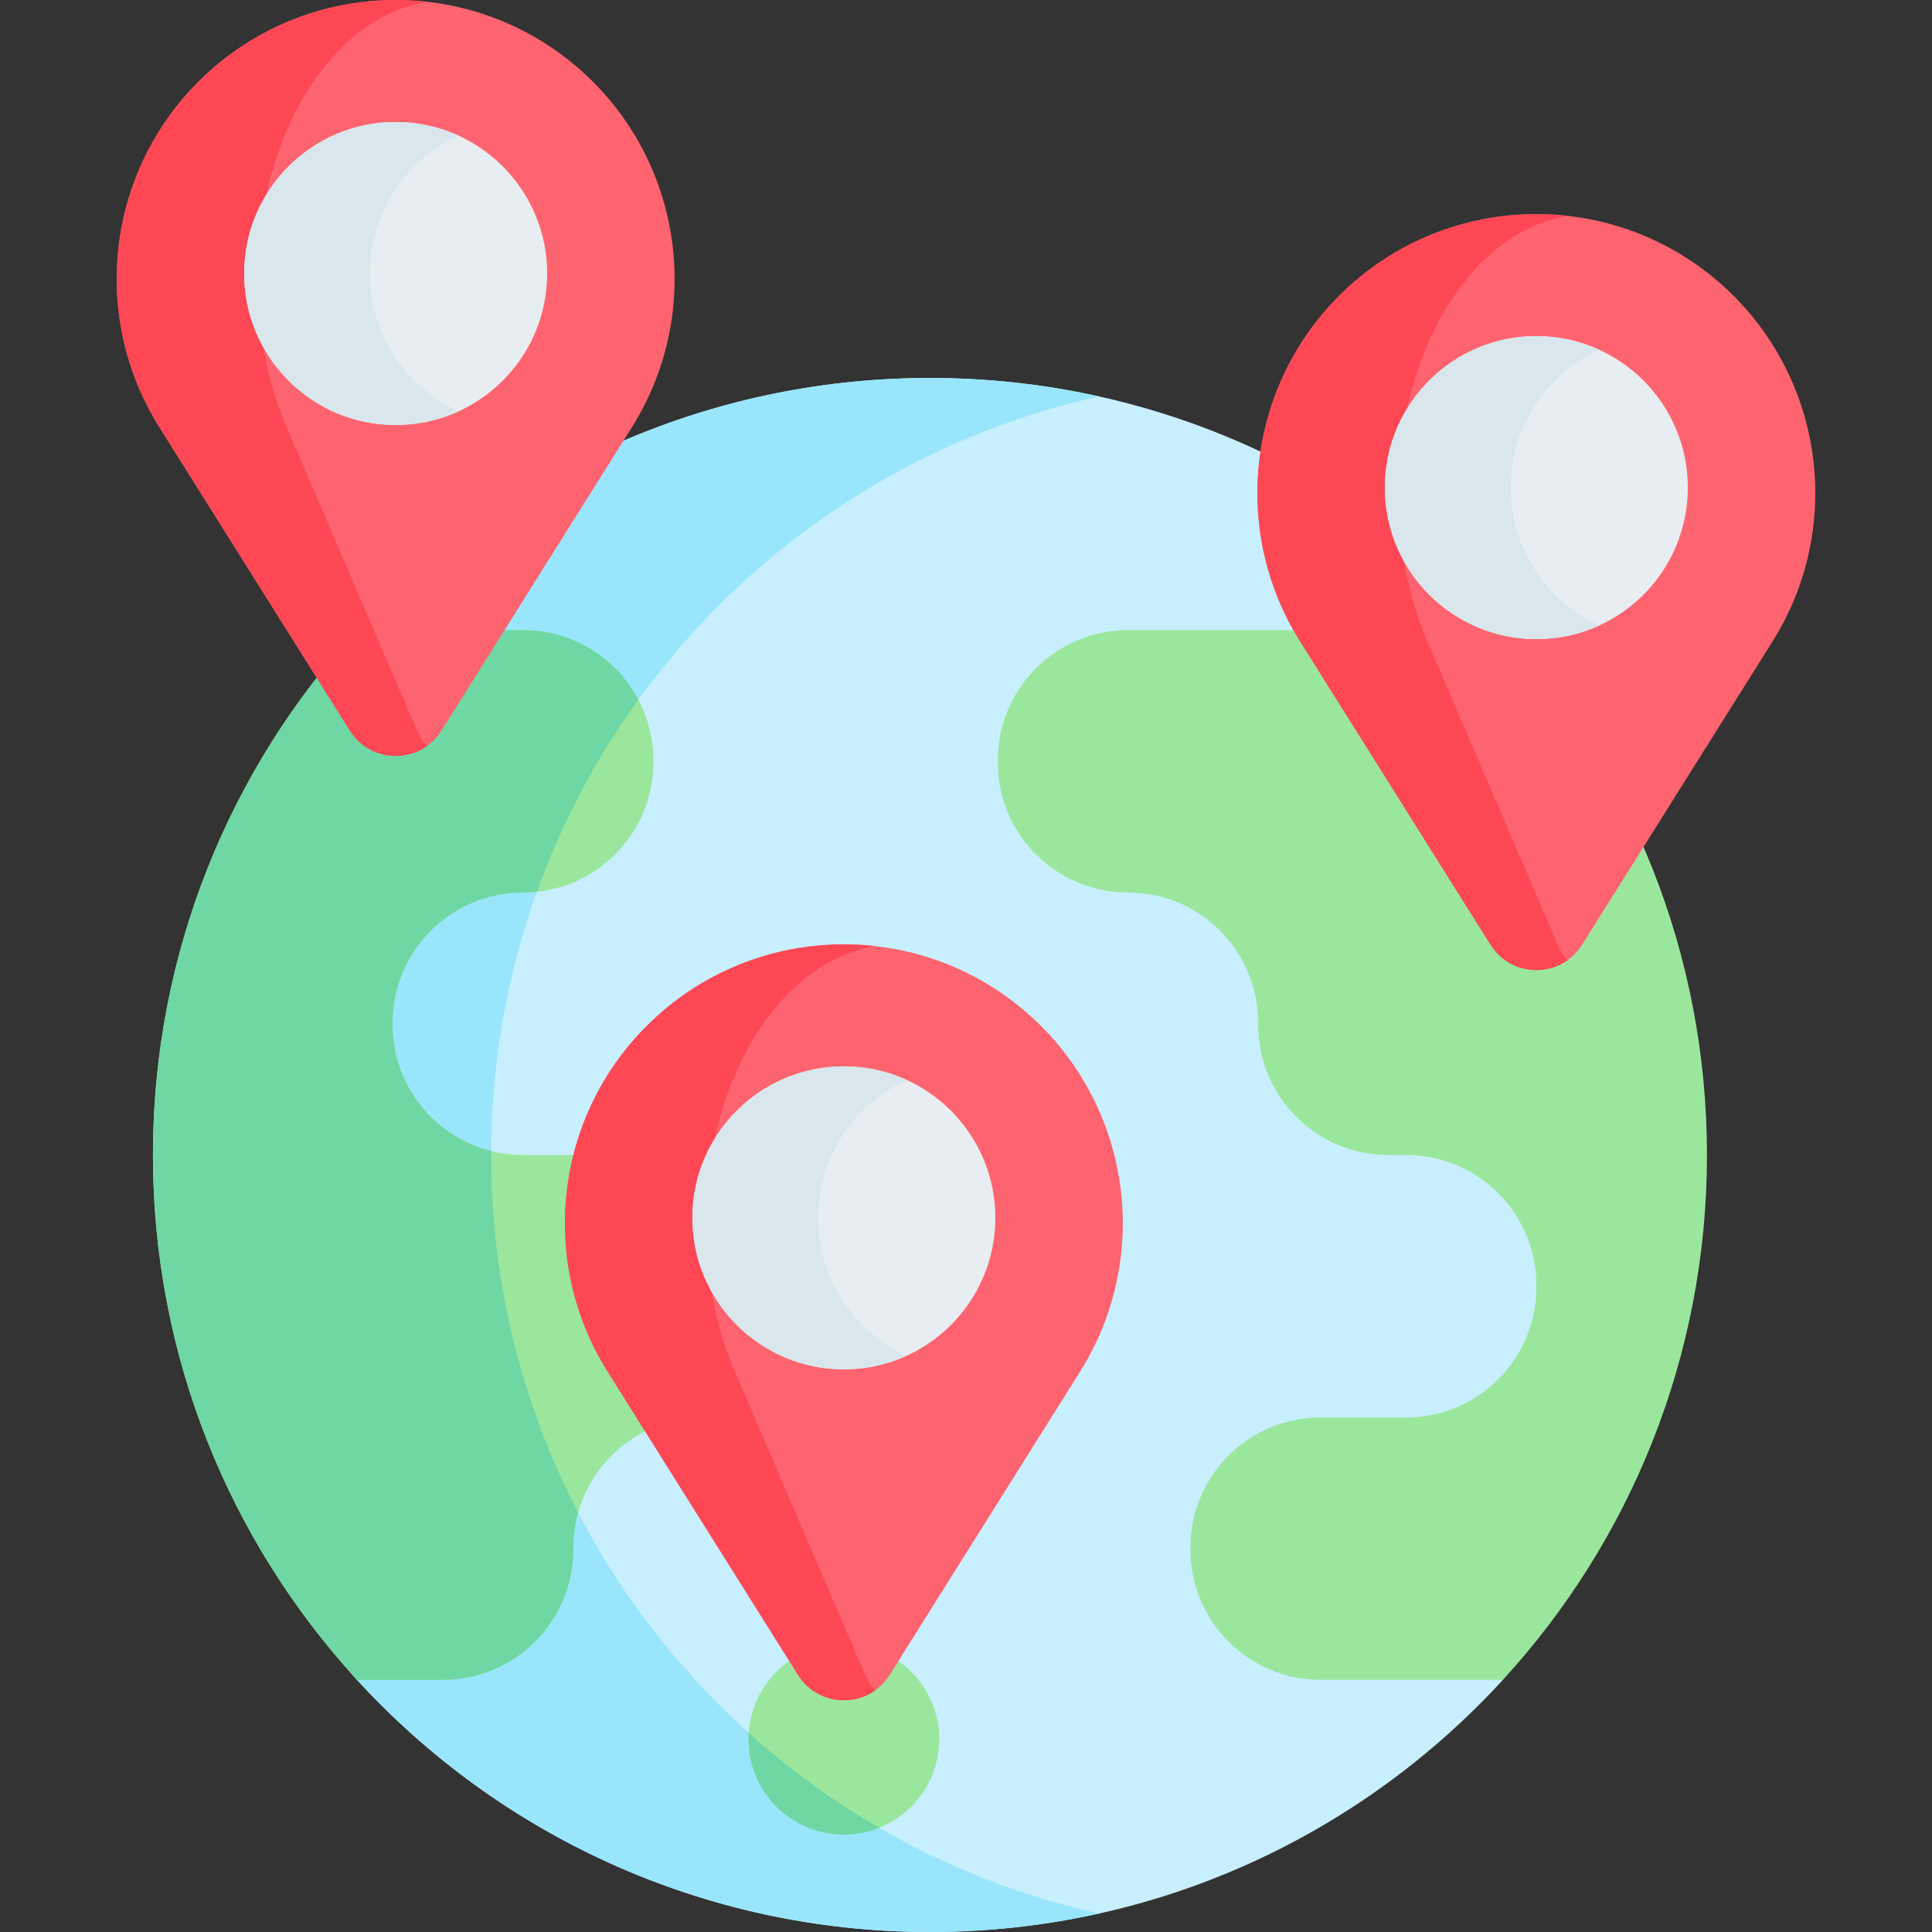 <svg id="Capa_1" enable-background="new 0 0 511.994 511.994" height="512" viewBox="0 0 511.994 511.994" width="512" xmlns="http://www.w3.org/2000/svg"><rect x="0" y="0" width="511.994" height="511.994" fill="#333333" stroke="none"/><g><g><path d="m422.916 306.079c0 53.625-29.486 102.446-24.63 139.09-37.647 41.072-91.742 66.825-151.841 66.825s-114.195-25.752-151.842-66.824c-33.585-36.645-5.47-85.465-5.47-139.09s-28.115-102.446 5.47-139.09c37.647-41.072 91.742-66.825 151.841-66.825s114.194 25.752 151.841 66.825c.001 61.768 24.631 85.465 24.631 139.089z" fill="#c8effe"/><path d="m291.251 507.097c-14.432 3.206-29.428 4.898-44.821 4.898-60.089 0-114.184-25.752-151.841-66.825-33.574-36.645-5.455-85.465-5.455-139.09s-28.119-102.446 5.455-139.09c37.657-41.072 91.752-66.825 151.841-66.825 15.393 0 30.389 1.692 44.821 4.898-41.908 9.294-79.012 31.371-107.02 61.927-33.585 36.644-54.074 85.465-54.074 139.09s20.489 102.446 54.074 139.09c28.009 30.556 65.113 52.632 107.02 61.927z" fill="#99e6fc"/><path d="m242.758 340.656v.397c0 19.09-15.476 34.577-34.577 34.577h-21.669c-15.852 0-29.209 10.662-33.303 25.209-.825 2.976-1.274 6.109-1.274 9.357v.397c0 19.1-15.477 34.577-34.566 34.577h-22.766c-33.585-36.645-54.074-85.465-54.074-139.09s20.489-102.446 54.074-139.09h43.997c13.263 0 24.792 7.477 30.577 18.453 2.548 4.814 3.989 10.297 3.989 16.124v.397c0 9.545-3.874 18.192-10.119 24.437-5.451 5.451-12.688 9.085-20.771 9.931-1.201.136-2.433.198-3.676.198-19.1 0-34.577 15.487-34.577 34.577v.397c0 16.187 11.122 29.773 26.139 33.543 2.705.679 5.524 1.034 8.438 1.034h69.582c19.1-.002 34.576 15.475 34.576 34.575z" fill="#9be69d"/><path d="m130.162 306.079c0 34.18 8.323 66.396 23.048 94.76-.825 2.976-1.274 6.109-1.274 9.357v.397c0 19.1-15.477 34.577-34.566 34.577h-22.767c-33.585-36.645-54.074-85.465-54.074-139.09s20.489-102.446 54.074-139.09h43.997c13.263 0 24.792 7.477 30.577 18.453-11.205 15.477-20.312 32.582-26.901 50.889-1.201.136-2.433.198-3.676.198-19.1 0-34.577 15.487-34.577 34.577v.397c0 16.187 11.122 29.773 26.139 33.543z" fill="#6fd7a3"/><path d="m452.359 306.079c0 53.625-20.489 102.446-54.074 139.09h-48.33c-19.048 0-34.493-15.445-34.493-34.493v-.553c0-19.048 15.445-34.493 34.493-34.493h22.682c19.058 0 34.504-15.445 34.504-34.504v-.553c0-19.048-15.445-34.493-34.504-34.493h-4.72c-19.048 0-34.493-15.445-34.493-34.493v-.553c0-19.058-15.445-34.504-34.493-34.504-9.524 0-18.15-3.864-24.395-10.109-6.245-6.234-10.109-14.86-10.109-24.384v-.553c0-19.048 15.445-34.493 34.504-34.493h99.355c33.584 36.643 54.073 85.464 54.073 139.088z" fill="#9be69d"/><path d="m248.897 460.912c0 10.64-6.571 19.747-15.885 23.467-2.9 1.168-6.066 1.806-9.38 1.806-13.954 0-25.274-11.319-25.274-25.274 0-.572.017-1.135.066-1.69.862-13.167 11.825-23.575 25.207-23.575 13.955.001 25.266 11.312 25.266 25.266z" fill="#9be69d"/><path d="m233.012 484.38c-2.9 1.168-6.066 1.806-9.38 1.806-13.954 0-25.274-11.319-25.274-25.274 0-.572.017-1.135.066-1.69 10.59 9.538 22.183 17.981 34.588 25.158z" fill="#6fd7a3"/></g><g><path d="m395.003 250.352-50.467-80.383c-18.333-29.2-14.045-67.196 10.335-91.576 28.868-28.868 75.673-28.868 104.541 0 24.38 24.38 28.668 62.376 10.335 91.576l-50.467 80.383c-5.619 8.949-18.659 8.949-24.277 0z" fill="#fe646f"/><path d="m412.797 250.358c.724 1.676 1.621 3.041 2.638 4.085-6.403 4.553-15.865 3.188-20.436-4.085l-50.463-80.389c-18.329-29.193-14.042-67.189 10.333-91.573 14.436-14.427 33.352-21.645 52.277-21.645 2.766 0 5.542.156 8.29.467-10.992 1.795-21.664 8.858-30.1 21.178-16.69 24.384-19.621 62.38-7.081 91.573l5.679 13.218z" fill="#fd4755"/><circle cx="407.141" cy="129.222" fill="#e8edf2" r="40.145"/><path d="m423.826 165.752c-5.075 2.317-10.727 3.618-16.681 3.618-22.177 0-40.149-17.981-40.149-40.149s17.972-40.149 40.149-40.149c5.954 0 11.606 1.301 16.681 3.618-13.85 6.339-23.468 20.317-23.468 36.53s9.617 30.193 23.468 36.532z" fill="#d9e7ec"/></g><g><path d="m92.714 193.611-50.467-80.383c-18.333-29.2-14.045-67.196 10.335-91.576 28.868-28.868 75.673-28.868 104.541 0 24.38 24.38 28.668 62.376 10.335 91.576l-50.467 80.383c-5.618 8.949-18.658 8.949-24.277 0z" fill="#fe646f"/><path d="m110.508 193.616c.724 1.676 1.621 3.041 2.638 4.085-6.403 4.553-15.865 3.188-20.436-4.085l-50.463-80.389c-18.329-29.193-14.042-67.189 10.333-91.573 14.436-14.427 33.352-21.645 52.277-21.645 2.766 0 5.542.156 8.29.467-10.992 1.795-21.664 8.858-30.1 21.178-16.69 24.384-19.621 62.38-7.081 91.573l5.679 13.218z" fill="#fd4755"/><circle cx="104.853" cy="72.48" fill="#e8edf2" r="40.145"/><path d="m121.537 109.01c-5.075 2.317-10.727 3.618-16.681 3.618-22.177 0-40.149-17.981-40.149-40.149s17.972-40.149 40.149-40.149c5.954 0 11.606 1.301 16.681 3.618-13.85 6.339-23.468 20.317-23.468 36.53s9.618 30.194 23.468 36.532z" fill="#d9e7ec"/></g><g><path d="m211.489 443.867-50.467-80.383c-18.333-29.2-14.045-67.196 10.335-91.576 28.868-28.868 75.673-28.868 104.541 0 24.38 24.38 28.668 62.376 10.335 91.576l-50.467 80.383c-5.618 8.949-18.659 8.949-24.277 0z" fill="#fe646f"/><path d="m229.283 443.873c.724 1.676 1.621 3.041 2.638 4.085-6.403 4.553-15.865 3.188-20.436-4.085l-50.463-80.389c-18.329-29.193-14.042-67.189 10.333-91.573 14.436-14.427 33.352-21.645 52.277-21.645 2.766 0 5.542.156 8.29.467-10.992 1.795-21.664 8.858-30.1 21.178-16.69 24.384-19.621 62.38-7.081 91.573l5.679 13.218z" fill="#fd4755"/><circle cx="223.628" cy="322.736" fill="#e8edf2" r="40.145"/><path d="m240.312 359.267c-5.075 2.317-10.727 3.618-16.681 3.618-22.177 0-40.149-17.981-40.149-40.149 0-22.167 17.972-40.149 40.149-40.149 5.954 0 11.606 1.301 16.681 3.618-13.85 6.339-23.468 20.317-23.468 36.53s9.618 30.193 23.468 36.532z" fill="#d9e7ec"/></g></g></svg>